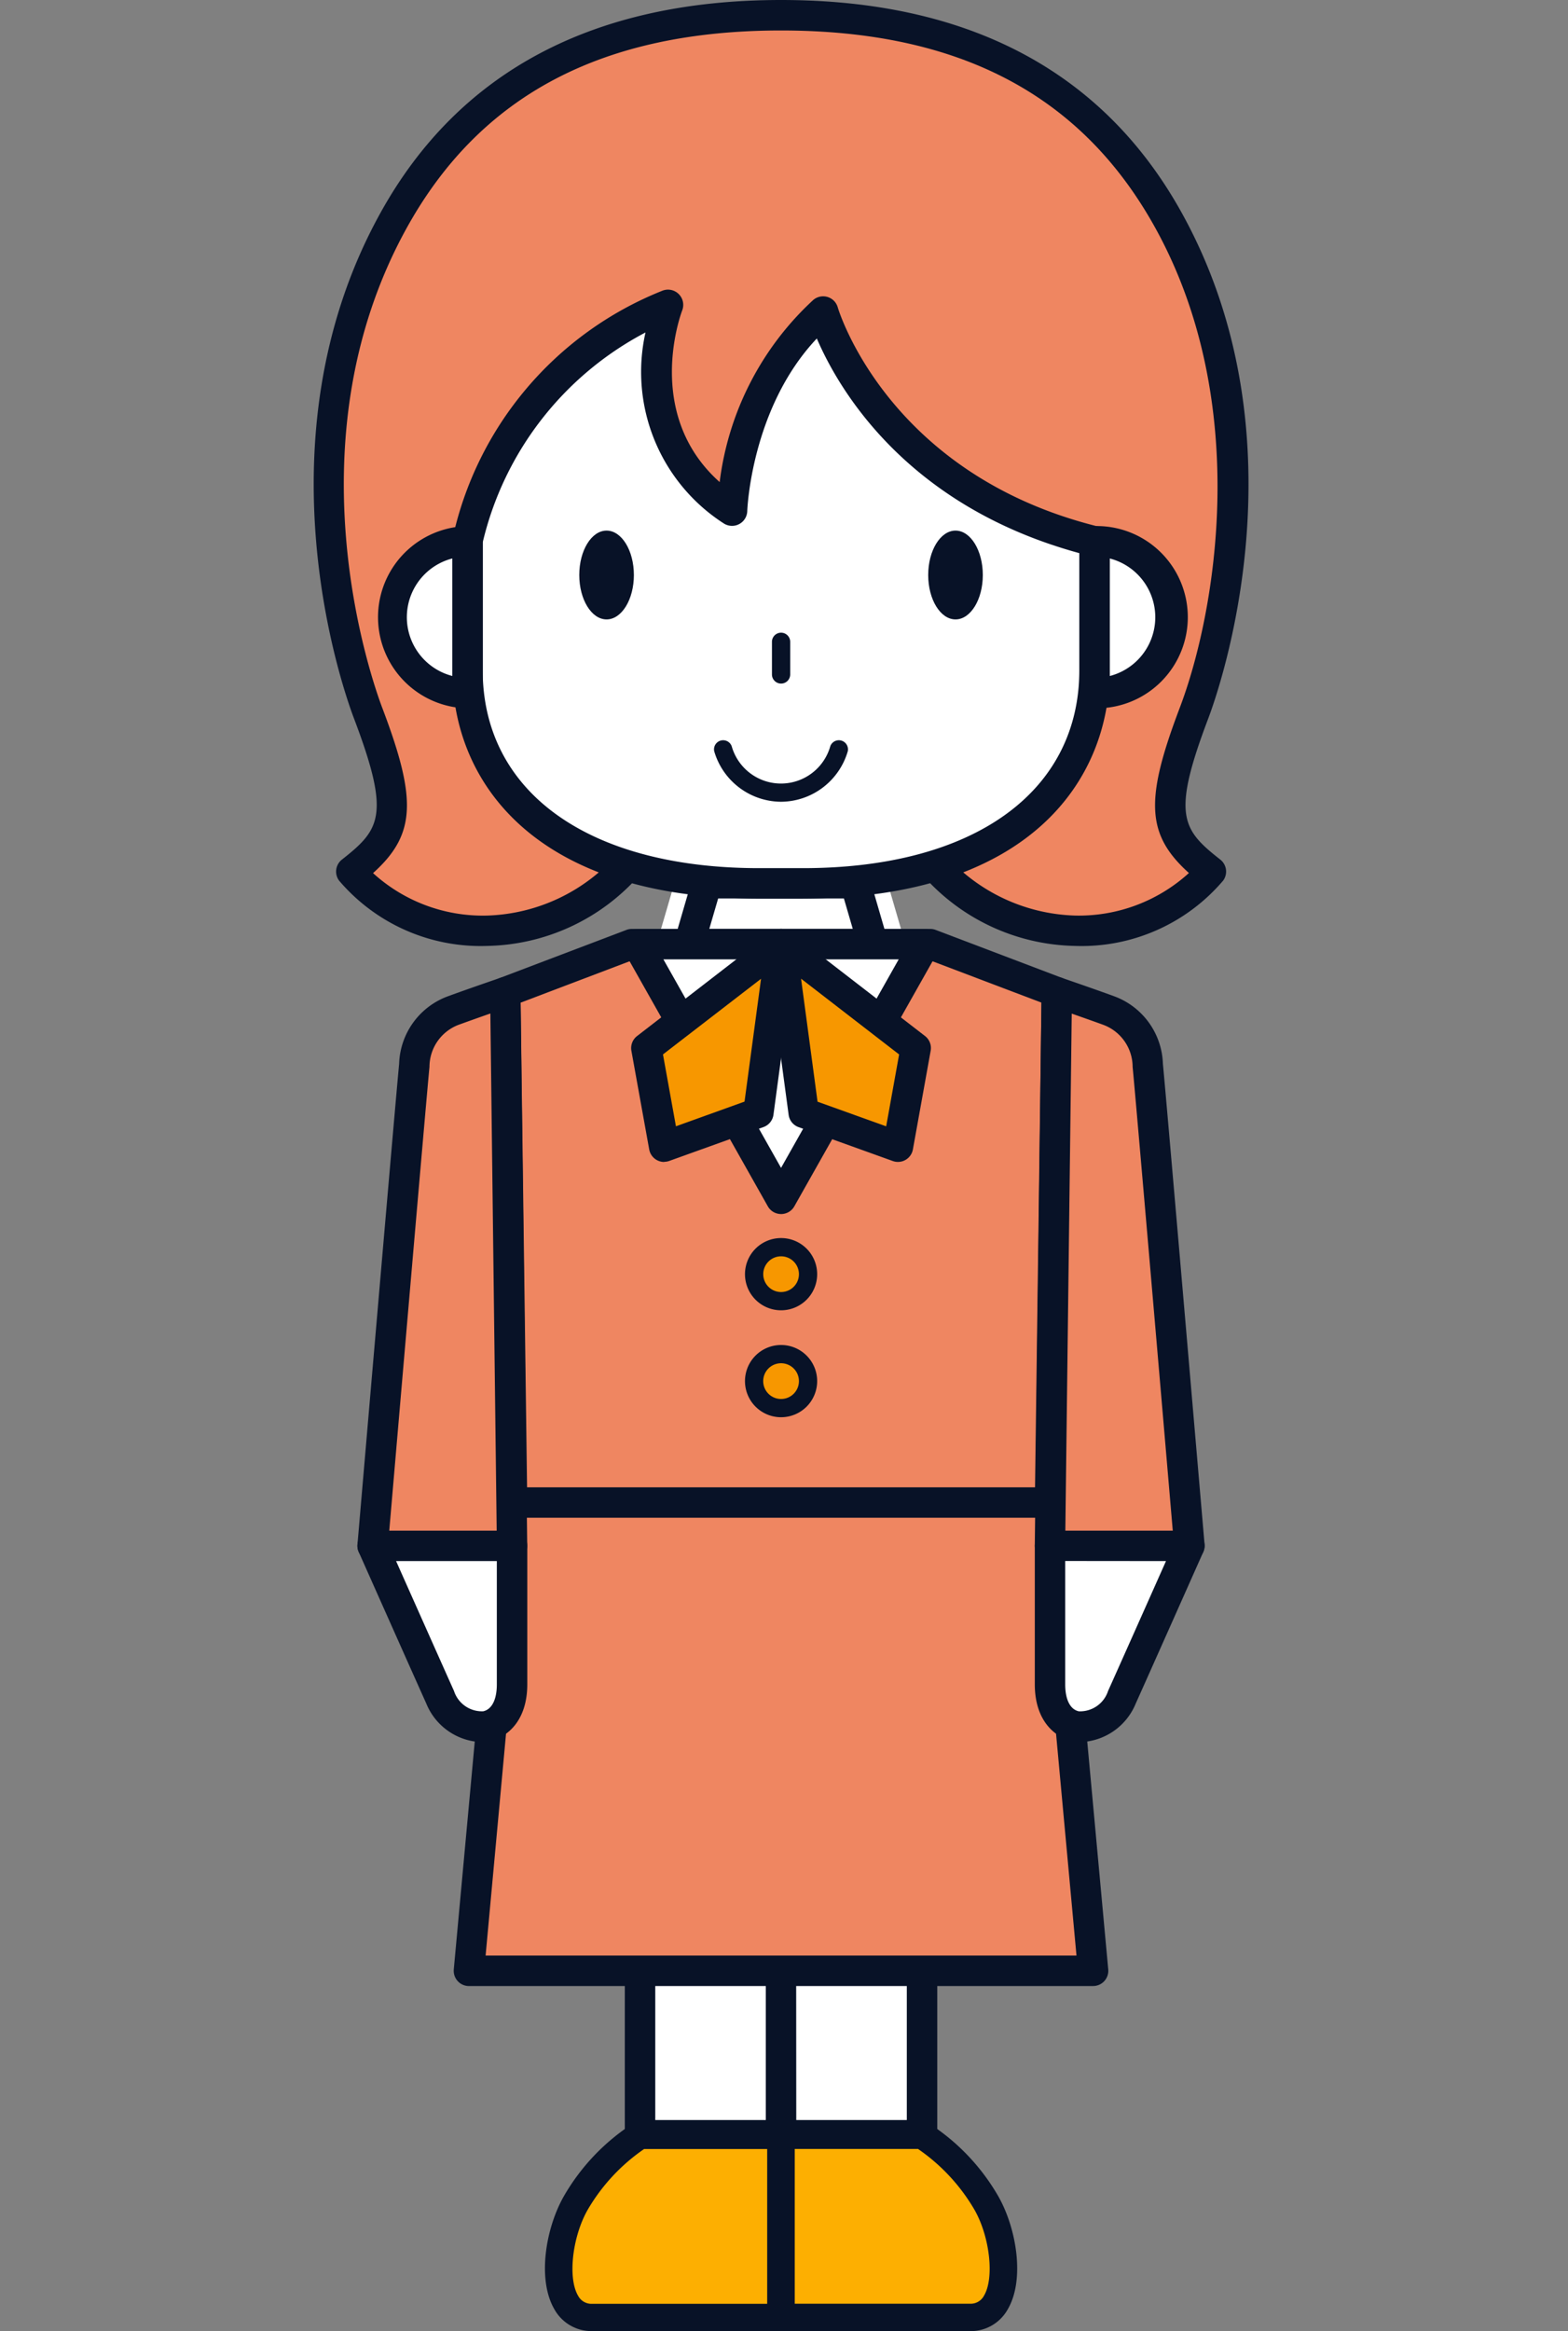 <svg xmlns="http://www.w3.org/2000/svg" xmlns:xlink="http://www.w3.org/1999/xlink" width="175" height="260" viewBox="0 0 175 260">
  <rect x="0" y="0" width="175" height="260" fill="#808080" stroke="none"/>
  <defs>
    <clipPath id="clip-path">
      <rect id="長方形_1914" data-name="長方形 1914" width="175" height="260" transform="translate(5595 -3185)" fill="#fff" stroke="#707070" stroke-width="1"/>
    </clipPath>
    <clipPath id="clip-path-2">
      <rect id="長方形_1458" data-name="長方形 1458" width="104.341" height="260" fill="none"/>
    </clipPath>
  </defs>
  <g id="マスクグループ_42" data-name="マスクグループ 42" transform="translate(-5595 3185)" clip-path="url(#clip-path)">
    <g id="people_05" transform="translate(5630 -3185)">
      <path id="パス_7116" data-name="パス 7116" d="M48.071,54.951l-2.765-9.476H22.1l-2.765,9.476Z" transform="translate(18.464 52.001)" fill="#fff"/>
      <g id="グループ_1442" data-name="グループ 1442">
        <g id="グループ_1441" data-name="グループ 1441" clip-path="url(#clip-path-2)">
          <path id="パス_7117" data-name="パス 7117" d="M40.788,54.856H20.254a1.694,1.694,0,0,1-1.629-2.167L20.6,45.916a1.7,1.7,0,0,1,1.629-1.222H38.812a1.7,1.7,0,0,1,1.629,1.222l1.972,6.766a1.7,1.7,0,0,1-1.166,2.1,1.665,1.665,0,0,1-.464.065m-18.269-3.4H38.521l-.986-3.38H23.5Z" transform="translate(21.651 52.142)" fill="#081227"/>
          <path id="パス_7118" data-name="パス 7118" d="M51.247,91.783,67.991,95.17A21.666,21.666,0,0,0,84.04,102.9a19.143,19.143,0,0,0,15.182-6.6c-5.269-4.138-6.021-6.773-1.883-17.684C101,68.953,106.161,44.75,94.5,23.677,86.911,9.975,73.631.784,51.247.784S15.578,9.975,7.995,23.675C-3.671,44.745,1.495,68.958,5.15,78.612,9.29,89.523,8.538,92.158,3.269,96.3a19.143,19.143,0,0,0,15.182,6.6A21.663,21.663,0,0,0,34.5,95.168Z" transform="translate(0.928 0.915)" fill="#ef8661"/>
          <path id="パス_7119" data-name="パス 7119" d="M84.959,105.5a23.181,23.181,0,0,1-16.971-7.878l-15.817-3.2-15.817,3.2A23.184,23.184,0,0,1,19.385,105.5,20.75,20.75,0,0,1,2.834,98.212a1.7,1.7,0,0,1,.318-2.338C7.436,92.509,8.6,90.928,4.5,80.127,3.32,77.027-6.586,49.1,7.443,23.766,16.161,8,31.211,0,52.167,0S88.176,8,96.9,23.766c14.031,25.35,4.117,53.261,2.947,56.359-4.1,10.805-2.94,12.385,1.343,15.749a1.7,1.7,0,0,1,.318,2.338A20.737,20.737,0,0,1,84.957,105.5M52.167,91a1.75,1.75,0,0,1,.336.035L69.246,94.42a1.694,1.694,0,0,1,1.01.631,20.138,20.138,0,0,0,14.7,7.063,18.253,18.253,0,0,0,12.729-4.745c-4.819-4.333-4.884-8.255-1.014-18.447,4.058-10.7,8.049-34.016-2.745-53.516C85.73,10.595,72.07,3.4,52.167,3.4S18.6,10.595,10.394,25.41c-13.288,24-3.861,50.561-2.745,53.516,3.87,10.183,3.8,14.12-1.02,18.453a18.185,18.185,0,0,0,12.736,4.736,20.139,20.139,0,0,0,14.705-7.068,1.7,1.7,0,0,1,1.007-.626l16.746-3.386A1.678,1.678,0,0,1,52.167,91" transform="translate(0.006 0)" fill="#081227"/>
          <path id="パス_7120" data-name="パス 7120" d="M77.915,42.059V56.4c0,13.464-10.911,23.811-32.547,23.811H40.475C18.839,80.212,7.928,69.864,7.928,56.4V42.059A37.155,37.155,0,0,1,30.316,15.691s-5.644,14.675,7.15,22.953c0,0,.377-13.923,10.159-22.2,0,0,5.456,19.472,30.29,25.625" transform="translate(9.249 18.306)" fill="#fff"/>
          <path id="パス_7121" data-name="パス 7121" d="M46.281,82.832h-4.89c-25.248,0-34.246-13.173-34.246-25.51V42.983a1.758,1.758,0,0,1,.019-.262,38.537,38.537,0,0,1,23.4-27.679,1.7,1.7,0,0,1,2.245,2.167c-.193.5-4.279,11.635,4.175,19.166A33.15,33.15,0,0,1,47.436,16.056a1.7,1.7,0,0,1,2.392.2,1.716,1.716,0,0,1,.338.639c.05.182,5.553,18.612,29.063,24.438a1.7,1.7,0,0,1,1.289,1.649V57.318c0,12.333-9,25.51-34.233,25.51m-35.75-39.7V57.318c0,13.65,11.821,22.115,30.851,22.115h4.892c19.03,0,30.849-8.474,30.849-22.115V44.3c-19.392-5.287-26.912-18.38-29.3-23.941-7.336,7.761-7.761,19.127-7.763,19.251a1.7,1.7,0,0,1-2.619,1.378,20.088,20.088,0,0,1-8.74-21.3A35.717,35.717,0,0,0,10.531,43.133" transform="translate(8.336 17.393)" fill="#081227"/>
          <rect id="長方形_1456" data-name="長方形 1456" width="15.734" height="24.457" transform="translate(36.434 213.694)" fill="#fff"/>
          <path id="パス_7122" data-name="パス 7122" d="M33.468,125.7H17.729a1.7,1.7,0,0,1-1.7-1.7V99.542a1.7,1.7,0,0,1,1.7-1.7H33.466a1.7,1.7,0,0,1,1.7,1.7V124a1.7,1.7,0,0,1-1.7,1.7m-14.04-3.4h12.35V101.239H19.426Z" transform="translate(18.705 114.152)" fill="#081227"/>
          <rect id="長方形_1457" data-name="長方形 1457" width="15.734" height="24.457" transform="translate(52.171 213.694)" fill="#fff"/>
          <path id="パス_7123" data-name="パス 7123" d="M40.727,125.7H24.992a1.7,1.7,0,0,1-1.7-1.7V99.542a1.7,1.7,0,0,1,1.7-1.7H40.727a1.7,1.7,0,0,1,1.7,1.7V124a1.7,1.7,0,0,1-1.7,1.7m-14.036-3.4H39.028V101.239H26.678Z" transform="translate(27.178 114.152)" fill="#081227"/>
          <path id="パス_7124" data-name="パス 7124" d="M24.007,48.6,9.87,53.962l.758,56.929H70.679l.756-56.929L57.307,48.6Z" transform="translate(11.515 56.699)" fill="#ef8661"/>
          <path id="パス_7125" data-name="パス 7125" d="M71.594,113.5H11.55a1.7,1.7,0,0,1-1.7-1.673L9.086,54.9a1.7,1.7,0,0,1,1.1-1.61l14.129-5.362a1.685,1.685,0,0,1,.6-.11H58.221a1.665,1.665,0,0,1,.6.11L72.95,53.29a1.7,1.7,0,0,1,1.1,1.61l-.756,56.929a1.7,1.7,0,0,1-1.7,1.673m-58.37-3.4H69.917l.719-54.064L57.909,51.212H25.232L12.505,56.042Z" transform="translate(10.6 55.786)" fill="#081227"/>
          <path id="パス_7126" data-name="パス 7126" d="M12.486,44.8a8.466,8.466,0,0,1,0-16.932Z" transform="translate(4.691 32.51)" fill="#fff"/>
          <path id="パス_7127" data-name="パス 7127" d="M13.322,47.407a10.164,10.164,0,0,1,0-20.325,1.7,1.7,0,0,1,1.7,1.7V45.711A1.7,1.7,0,0,1,13.322,47.407Zm-1.7-16.716a6.769,6.769,0,0,0,0,13.106Z" transform="translate(3.858 31.595)" fill="#081227"/>
          <path id="パス_7128" data-name="パス 7128" d="M40.23,44.8a8.466,8.466,0,1,0,0-16.932Z" transform="translate(46.934 32.51)" fill="#fff"/>
          <path id="パス_7129" data-name="パス 7129" d="M41.143,47.408a1.7,1.7,0,0,1-1.7-1.7V28.779a1.7,1.7,0,0,1,1.7-1.7,10.164,10.164,0,1,1,.3,20.325c-.1,0-.2,0-.3,0m1.7-16.716V43.8a6.769,6.769,0,0,0,0-13.106" transform="translate(46.021 31.595)" fill="#081227"/>
          <path id="パス_7130" data-name="パス 7130" d="M19.78,32.266c0,2.736-1.365,4.953-3.048,4.953S13.685,35,13.685,32.266s1.365-4.953,3.046-4.953,3.048,2.216,3.048,4.953" transform="translate(15.966 31.865)" fill="#081227"/>
          <path id="パス_7131" data-name="パス 7131" d="M24.628,38.243a1.017,1.017,0,0,1-1.018-1.018V33.587a1.018,1.018,0,1,1,2.037,0v3.638a1.017,1.017,0,0,1-1.018,1.018" transform="translate(27.545 37.997)" fill="#081227"/>
          <path id="パス_7132" data-name="パス 7132" d="M31.659,32.266c0,2.736,1.365,4.953,3.048,4.953S37.754,35,37.754,32.266s-1.365-4.953-3.046-4.953-3.048,2.216-3.048,4.953" transform="translate(36.935 31.865)" fill="#081227"/>
          <path id="パス_7133" data-name="パス 7133" d="M16.677,48.6,32.71,77.009,48.743,48.6Z" transform="translate(19.456 56.699)" fill="#fff"/>
          <path id="パス_7134" data-name="パス 7134" d="M33.626,79.622a1.7,1.7,0,0,1-1.478-.867L16.115,50.349a1.7,1.7,0,0,1,1.478-2.533H49.666a1.7,1.7,0,0,1,1.478,2.533L35.11,78.756a1.7,1.7,0,0,1-1.478.867M20.494,51.213,33.626,74.472,46.758,51.213Z" transform="translate(18.545 55.784)" fill="#081227"/>
          <path id="パス_7135" data-name="パス 7135" d="M28.109,44.965a7.818,7.818,0,0,1-7.462-5.633,1.018,1.018,0,0,1,1.95-.566,5.718,5.718,0,0,0,11.007,0,1.018,1.018,0,0,1,1.95.566,7.815,7.815,0,0,1-7.46,5.633" transform="translate(24.064 44.457)" fill="#081227"/>
          <path id="パス_7136" data-name="パス 7136" d="M72.855,77.35l4.812,52.216H8L12.815,77.35Z" transform="translate(9.337 90.24)" fill="#ef8661"/>
          <path id="パス_7137" data-name="パス 7137" d="M78.579,132.18H8.916a1.7,1.7,0,0,1-1.7-1.7q0-.078.006-.156l4.81-52.216a1.7,1.7,0,0,1,1.69-1.543h60.04a1.7,1.7,0,0,1,1.69,1.543l4.812,52.216a1.7,1.7,0,0,1-1.53,1.846c-.052,0-.106.007-.16.007m-67.8-3.4H76.72l-4.5-48.83H15.273Z" transform="translate(8.423 89.329)" fill="#081227"/>
          <path id="パス_7138" data-name="パス 7138" d="M3.041,79.57s6.47,14.536,7.533,16.9c2.069,4.58,8.017,4.673,8.017-1.439V79.581Z" transform="translate(3.548 92.83)" fill="#fff"/>
          <path id="パス_7139" data-name="パス 7139" d="M15.948,102.376A6.913,6.913,0,0,1,9.94,98.071C8.876,95.716,2.4,81.171,2.4,81.171a1.7,1.7,0,0,1,1.551-2.383H19.515a1.7,1.7,0,0,1,1.7,1.7v15.45c0,4-2.167,5.893-4.195,6.329a5.074,5.074,0,0,1-1.07.113m-9.382-20.2c1.881,4.225,5.677,12.742,6.467,14.495A3.277,3.277,0,0,0,16.3,98.944c.964-.217,1.517-1.3,1.517-3.012V82.179Z" transform="translate(2.633 91.918)" fill="#081227"/>
          <path id="パス_7140" data-name="パス 7140" d="M3.041,112.814s4.27-49.779,4.647-53.579a6.683,6.683,0,0,1,4.411-6.14c2.2-.8,5.744-2.019,5.744-2.019l.758,61.739Z" transform="translate(3.548 59.587)" fill="#ef8661"/>
          <path id="パス_7141" data-name="パス 7141" d="M19.515,115.425H3.954a1.7,1.7,0,0,1-1.7-1.7q0-.072.007-.143c.175-2.032,4.277-49.833,4.65-53.6a8.3,8.3,0,0,1,5.516-7.564c2.21-.81,5.778-2.032,5.778-2.032a1.7,1.7,0,0,1,2.247,1.584l.756,61.739a1.694,1.694,0,0,1-1.668,1.72h-.028M5.8,112.041H17.8l-.706-57.678c-1.118.39-2.455.867-3.49,1.241a5.026,5.026,0,0,0-3.306,4.712c-.329,3.33-3.711,42.672-4.487,51.724" transform="translate(2.634 58.674)" fill="#081227"/>
          <path id="パス_7142" data-name="パス 7142" d="M32.173,48.6,17.141,60.211,19.13,71.2l10.517-3.779Z" transform="translate(19.998 56.699)" fill="#f79700"/>
          <path id="パス_7143" data-name="パス 7143" d="M20.042,73.817a1.7,1.7,0,0,1-1.67-1.4l-1.987-11a1.7,1.7,0,0,1,.633-1.644L32.049,48.168a1.7,1.7,0,0,1,2.721,1.569L32.24,68.554a1.7,1.7,0,0,1-1.109,1.369L20.616,73.7a1.73,1.73,0,0,1-.574.1M19.91,61.822l1.447,8.017,7.655-2.754,1.844-13.7Z" transform="translate(19.083 55.779)" fill="#081227"/>
          <path id="パス_7144" data-name="パス 7144" d="M24.079,48.6,39.111,60.211,37.127,71.2,26.61,67.417Z" transform="translate(28.092 56.699)" fill="#f79700"/>
          <path id="パス_7145" data-name="パス 7145" d="M38.041,73.811a1.677,1.677,0,0,1-.574-.1L26.952,69.931a1.69,1.69,0,0,1-1.109-1.369L23.31,49.744a1.7,1.7,0,0,1,2.721-1.577l15.03,11.6a1.694,1.694,0,0,1,.633,1.644l-1.982,11a1.693,1.693,0,0,1-1.673,1.4m-8.97-6.717,7.659,2.747,1.445-8.017-10.944-8.45Z" transform="translate(27.175 55.78)" fill="#081227"/>
          <path id="パス_7146" data-name="パス 7146" d="M28.71,67.212A3.009,3.009,0,1,1,25.7,64.2a3.01,3.01,0,0,1,3.012,3.012Z" transform="translate(26.472 74.899)" fill="#f79700"/>
          <path id="パス_7147" data-name="パス 7147" d="M26.249,71.787a4.028,4.028,0,1,1,4.028-4.028,4.027,4.027,0,0,1-4.028,4.028m0-6.019a1.991,1.991,0,1,0,1.993,1.991,1.99,1.99,0,0,0-1.993-1.991" transform="translate(25.924 74.352)" fill="#081227"/>
          <path id="パス_7148" data-name="パス 7148" d="M28.71,72.712A3.009,3.009,0,1,1,25.7,69.7a3.01,3.01,0,0,1,3.012,3.012Z" transform="translate(26.472 81.315)" fill="#f79700"/>
          <path id="パス_7149" data-name="パス 7149" d="M26.249,77.292a4.028,4.028,0,1,1,4.028-4.028,4.027,4.027,0,0,1-4.028,4.028m0-6.021a1.993,1.993,0,1,0,1.993,1.993,1.994,1.994,0,0,0-1.993-1.993" transform="translate(25.924 80.774)" fill="#081227"/>
          <path id="パス_7150" data-name="パス 7150" d="M21.706,109.919a22.26,22.26,0,0,0-7.215,7.618c-2.583,4.611-2.938,12.7,1.881,12.7H37.443V109.917Z" transform="translate(14.73 128.234)" fill="#fdaf01"/>
          <path id="パス_7151" data-name="パス 7151" d="M38.267,132.586H17.2a4.734,4.734,0,0,1-4.227-2.427c-1.924-3.287-1-8.959,1.012-12.547a23.751,23.751,0,0,1,7.77-8.19,1.542,1.542,0,0,1,.778-.217H38.269a1.529,1.529,0,0,1,1.527,1.53V131.07a1.529,1.529,0,0,1-1.527,1.53M22.981,112.28a21.114,21.114,0,0,0-6.331,6.836c-1.694,3.033-2.19,7.555-1.042,9.512a1.682,1.682,0,0,0,1.592.914H36.739V112.28Z" transform="translate(13.904 127.405)" fill="#081227"/>
          <path id="パス_7152" data-name="パス 7152" d="M39.813,109.919a22.26,22.26,0,0,1,7.215,7.618c2.583,4.611,2.938,12.7-1.881,12.7H24.079V109.917Z" transform="translate(28.092 128.234)" fill="#fdaf01"/>
          <path id="パス_7153" data-name="パス 7153" d="M45.972,132.585H24.9a1.529,1.529,0,0,1-1.53-1.53V110.737a1.529,1.529,0,0,1,1.53-1.53H40.638a1.541,1.541,0,0,1,.778.217,23.751,23.751,0,0,1,7.77,8.19c2.011,3.586,2.94,9.26,1.014,12.545a4.729,4.729,0,0,1-4.227,2.429M26.431,129.53H45.972a1.679,1.679,0,0,0,1.59-.914c1.148-1.95.65-6.5-1.042-9.509a21.106,21.106,0,0,0-6.333-6.838H26.431Z" transform="translate(27.269 127.406)" fill="#081227"/>
          <path id="パス_7154" data-name="パス 7154" d="M53.49,79.57s-6.47,14.536-7.533,16.9c-2.069,4.58-8.017,4.673-8.017-1.439V79.581Z" transform="translate(44.263 92.83)" fill="#fff"/>
          <path id="パス_7155" data-name="パス 7155" d="M42.415,102.376a5.074,5.074,0,0,1-1.07-.113c-2.028-.433-4.195-2.329-4.195-6.329V80.484a1.7,1.7,0,0,1,1.7-1.7H54.407a1.7,1.7,0,0,1,1.551,2.383s-6.474,14.545-7.538,16.9a6.916,6.916,0,0,1-6.008,4.305m-1.868-20.2V95.935c0,1.705.552,2.8,1.517,3.012a3.286,3.286,0,0,0,3.267-2.271c.791-1.751,4.587-10.268,6.467-14.493Z" transform="translate(43.341 91.918)" fill="#081227"/>
          <path id="パス_7156" data-name="パス 7156" d="M53.5,112.814s-4.27-49.779-4.647-53.579a6.683,6.683,0,0,0-4.411-6.14c-2.2-.8-5.744-2.019-5.744-2.019l-.758,61.739Z" transform="translate(44.257 59.587)" fill="#ef8661"/>
          <path id="パス_7157" data-name="パス 7157" d="M54.408,115.427H38.847a1.694,1.694,0,0,1-1.7-1.692v-.028l.758-61.739a1.7,1.7,0,0,1,1.712-1.677,1.726,1.726,0,0,1,.535.093s3.566,1.222,5.778,2.032a8.3,8.3,0,0,1,5.516,7.564c.375,3.77,4.476,51.566,4.65,53.6a1.7,1.7,0,0,1-1.543,1.837c-.05,0-.1.007-.147.007m-13.849-3.382h11.99C51.776,103,48.4,63.661,48.067,60.329a5.018,5.018,0,0,0-3.306-4.712c-1.036-.379-2.383-.849-3.49-1.241Z" transform="translate(43.342 58.672)" fill="#081227"/>
        </g>
      </g>
    </g>
  </g>
</svg>
